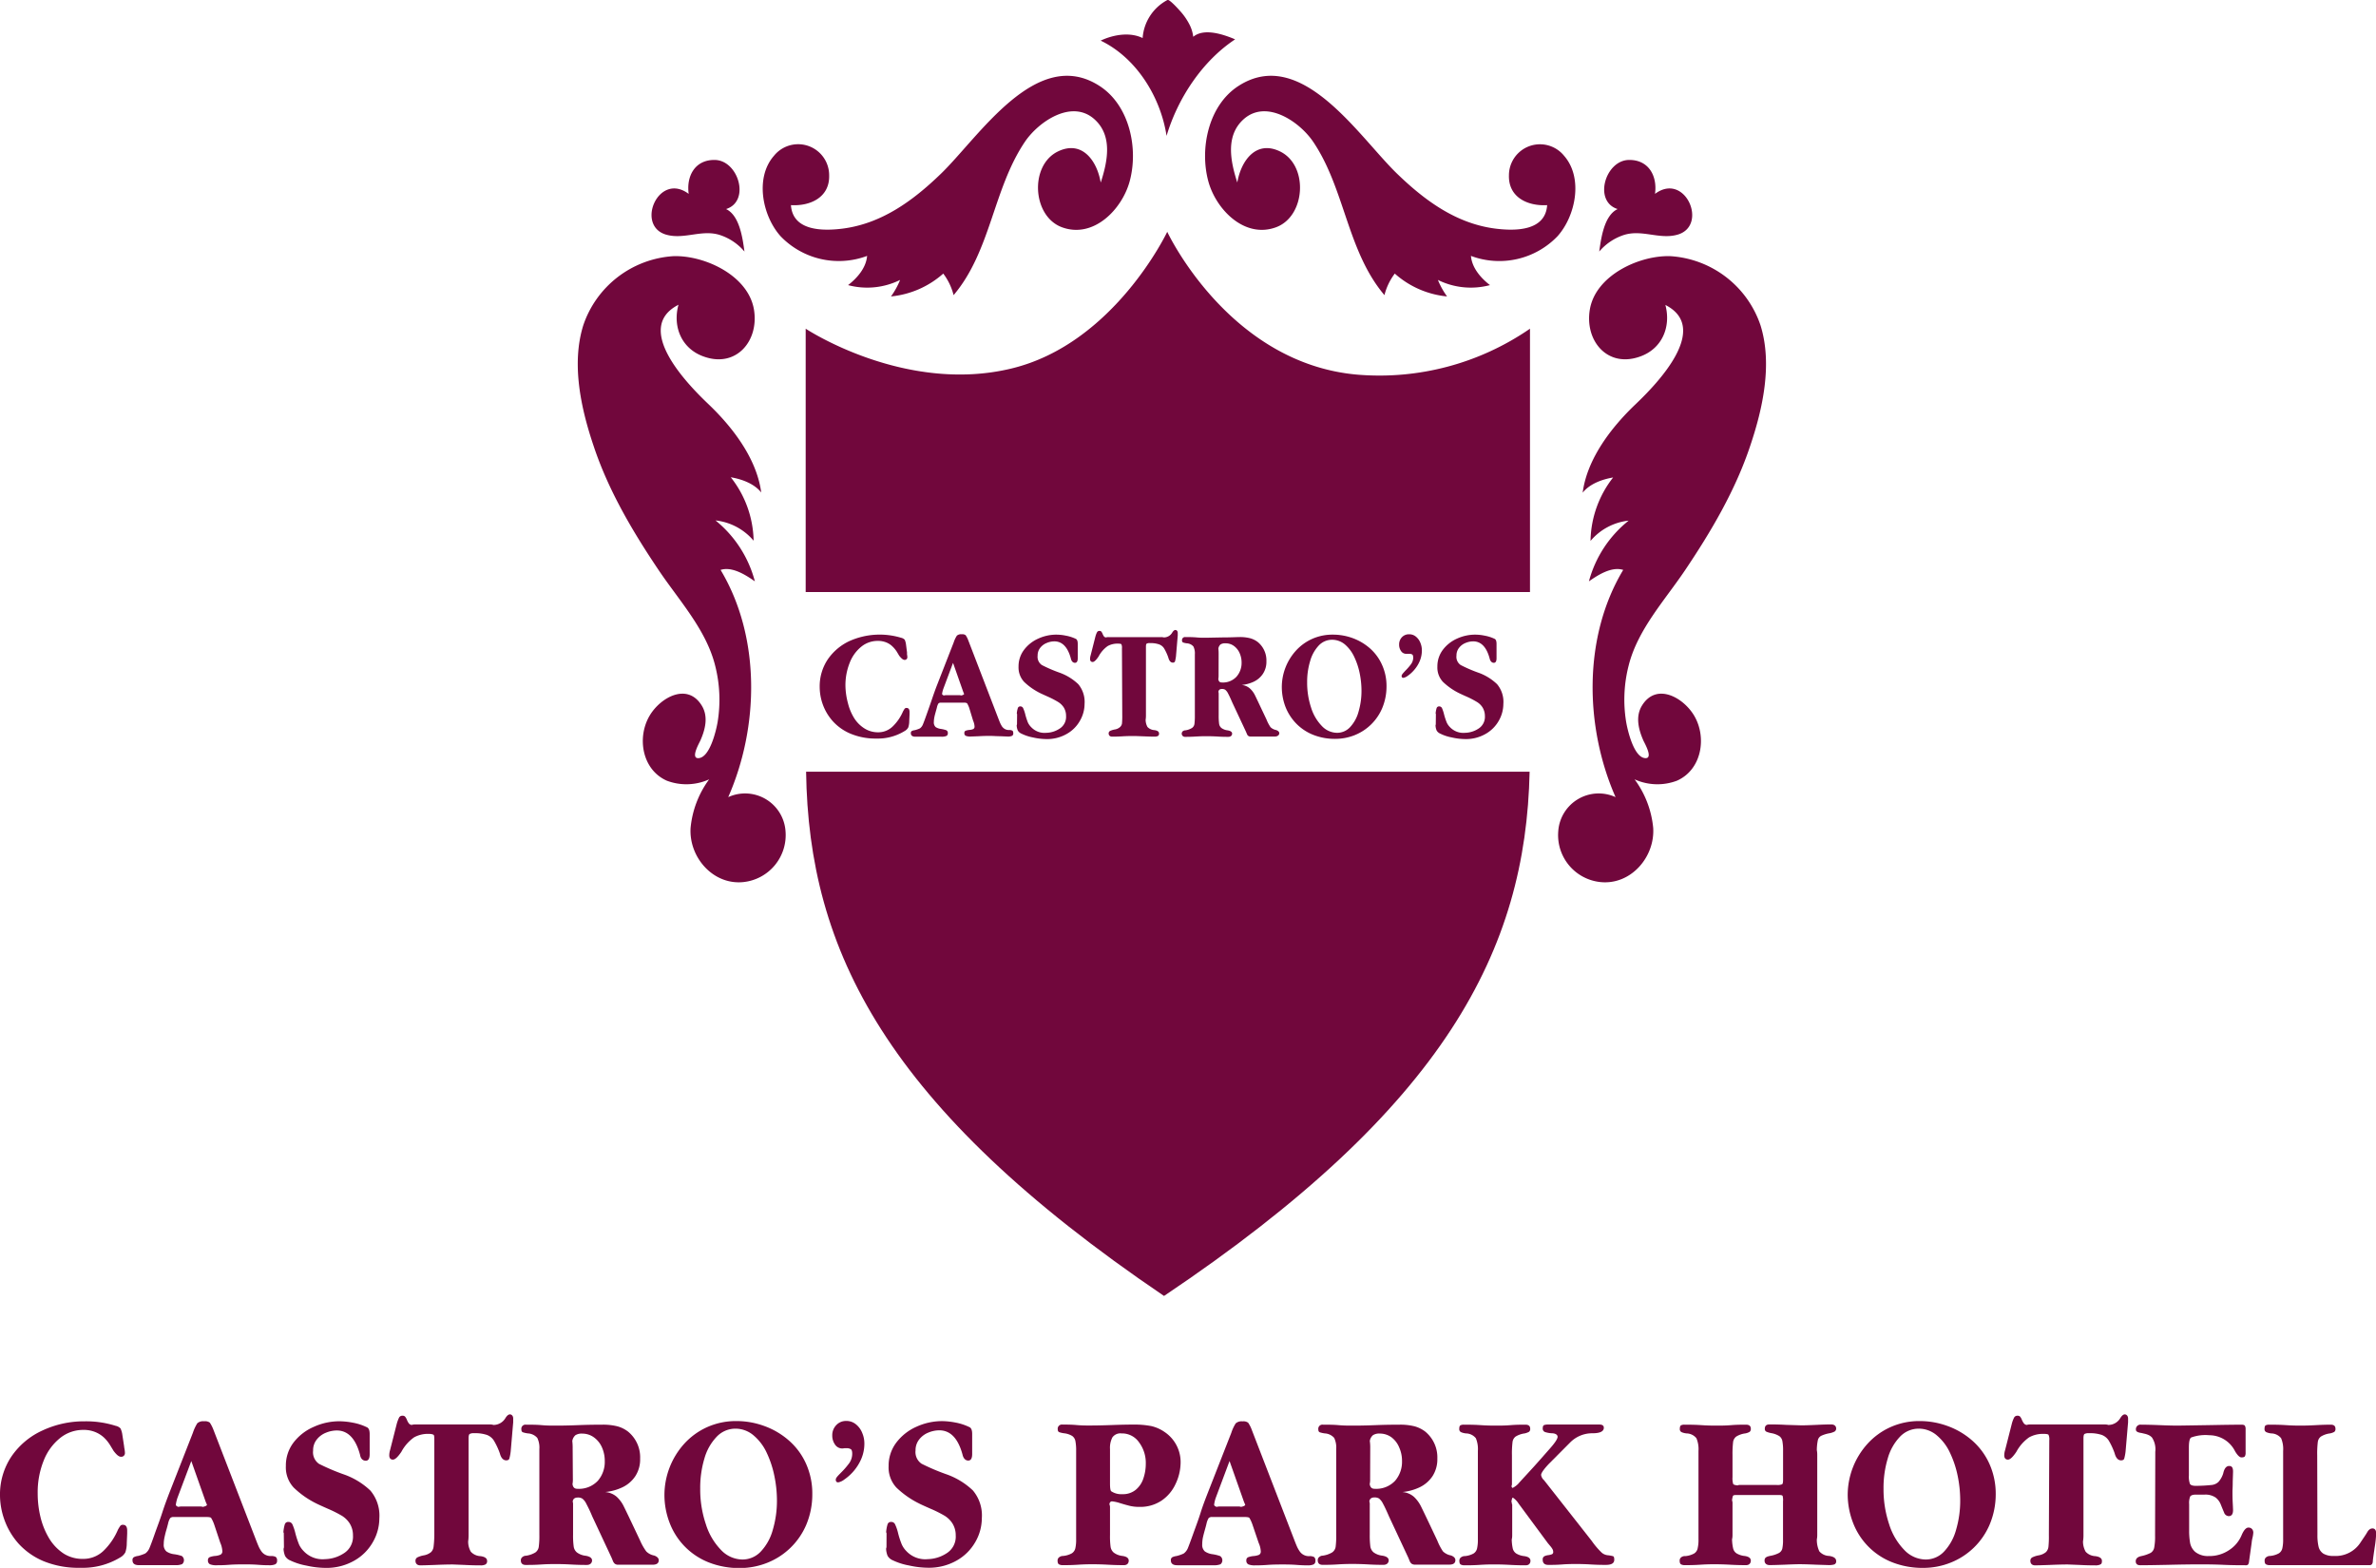 <svg xmlns="http://www.w3.org/2000/svg" viewBox="0 0 459.55 303.28"><defs><style>.cls-1,.cls-2{fill:#71073c;}.cls-1{fill-rule:evenodd;}</style></defs><g id="Camada_2" data-name="Camada 2"><g id="Camada_1-2" data-name="Camada 1"><path class="cls-1" d="M212.87,7.85c7,3.37,11.62,11,12.76,18.43C227.8,19,232.55,11.8,238.89,7.61c-2.18-.92-6-2.26-8.1-.49A7.06,7.06,0,0,0,230,4.63,12,12,0,0,0,228.13,2c-.28-.32-2-2.22-2.33-2A9.05,9.05,0,0,0,221,7.36c-2.5-1.22-5.7-.64-8.1.49"/><path class="cls-1" d="M131.21,59c-1.14,4.27.66,8.53,5,10,6.23,2.18,10.64-3.11,9.61-9.15-1.13-6.59-9.55-10.49-15.58-10.3a19.7,19.7,0,0,0-17.43,13.39c-2.33,7.48-.44,16.09,2,23.31,2.87,8.64,7.56,16.58,12.63,24.1,3.91,5.81,9.15,11.46,10.88,18.4a26.71,26.71,0,0,1,.48,10.9c-.27,1.58-1.5,7-3.77,7-1.48,0,.22-2.93.43-3.41.94-2.11,1.58-4.62.28-6.74-2.77-4.54-8-1.6-10.08,1.91-2.51,4.22-1.5,10.47,3.31,12.6a10.68,10.68,0,0,0,8.19-.26,18.83,18.83,0,0,0-3.59,9.38c-.36,5.62,4.28,11.05,10.13,10.5a9.14,9.14,0,0,0,8.23-9.87,7.84,7.84,0,0,0-11.08-6.57c6-13.65,6.29-31-1.48-43.95,2.26-.71,4.89,1,6.63,2.21a22.49,22.49,0,0,0-7.61-11.78,11.22,11.22,0,0,1,7.37,3.92,20.36,20.36,0,0,0-4.42-12.27c2.12.36,4.51,1.21,5.89,2.94-.88-6.63-5.63-12.74-10.31-17.18-4-3.82-14.55-14.66-5.65-19.15"/><path class="cls-1" d="M322.11,59c1.13,4.27-.67,8.53-5,10-6.24,2.18-10.64-3.11-9.61-9.15,1.12-6.59,9.55-10.49,15.57-10.3a19.7,19.7,0,0,1,17.44,13.39c2.33,7.48.44,16.09-2,23.31-2.88,8.64-7.57,16.58-12.63,24.1-3.92,5.81-9.15,11.46-10.88,18.4a26.54,26.54,0,0,0-.48,10.9c.27,1.58,1.5,7,3.77,7,1.48,0-.23-2.93-.44-3.41-.93-2.11-1.57-4.62-.28-6.74,2.78-4.54,8-1.6,10.09,1.91,2.51,4.22,1.49,10.47-3.31,12.6a10.7,10.7,0,0,1-8.2-.26,18.75,18.75,0,0,1,3.6,9.38c.36,5.62-4.28,11.05-10.13,10.5a9.13,9.13,0,0,1-8.23-9.87,7.84,7.84,0,0,1,11.08-6.57c-6-13.65-6.3-31,1.48-43.95-2.26-.71-4.9,1-6.63,2.21A22.43,22.43,0,0,1,315,100.71a11.18,11.18,0,0,0-7.37,3.92A20.36,20.36,0,0,1,312,92.36c-2.12.36-4.51,1.21-5.89,2.94.87-6.63,5.63-12.74,10.31-17.18,4-3.82,14.55-14.66,5.65-19.15"/><path class="cls-1" d="M155.91,149.28H295.85c-.74,34.37-16.21,64.82-70.71,101.4-54-36.58-68.74-67-69.23-101.4"/><path class="cls-2" d="M175.43,126.19c0,.06,0,.19,0,.39a2.67,2.67,0,0,1,.06.5.5.5,0,0,1-.57.56c-.25,0-.58-.27-1-.8l-.46-.77a5.32,5.32,0,0,0-.82-1,3.69,3.69,0,0,0-1.19-.79,4.26,4.26,0,0,0-1.7-.31,5,5,0,0,0-3.15,1.11,7.44,7.44,0,0,0-2.25,3.11,11.68,11.68,0,0,0-.83,4.52A13.72,13.72,0,0,0,164,136a10,10,0,0,0,1.21,2.91,6.31,6.31,0,0,0,2,2,4.86,4.86,0,0,0,2.64.74,4,4,0,0,0,2.8-1.12,8.86,8.86,0,0,0,2-2.91,6.23,6.23,0,0,1,.33-.54.45.45,0,0,1,.37-.14q.57,0,.57.81v.4l-.06,1.32a4,4,0,0,1-.19,1.24,1.75,1.75,0,0,1-.71.7,9.87,9.87,0,0,1-5.43,1.45,12.54,12.54,0,0,1-5-.93,9.63,9.63,0,0,1-3.45-2.42,9.87,9.87,0,0,1-1.93-3.22,10,10,0,0,1-.61-3.38,9.36,9.36,0,0,1,1.58-5.39A10.41,10.41,0,0,1,164.3,124a14.33,14.33,0,0,1,10-.63,1.35,1.35,0,0,1,.68.37,3.11,3.11,0,0,1,.25.89Z"/><path class="cls-2" d="M184.33,128.22h0l-1.89,5.05a5.31,5.31,0,0,0-.23.95c0,.12.12.23.34.31a2,2,0,0,1,.51-.06h2.48a1.15,1.15,0,0,1,.37.06c.37-.08.56-.19.56-.31a7.63,7.63,0,0,1-.28-.71Zm3.13,8.71a4.9,4.9,0,0,0-.42-.9,1.08,1.08,0,0,0-.63-.11H182a.62.62,0,0,0-.49.15,2.27,2.27,0,0,0-.29.74c-.06.26-.15.56-.25.92s-.19.68-.25,1a5,5,0,0,0-.1.92,1.2,1.2,0,0,0,.36,1A2.5,2.5,0,0,0,182,141a5.89,5.89,0,0,1,1,.24.55.55,0,0,1,.32.58.53.53,0,0,1-.28.54,2.35,2.35,0,0,1-1,.14h-5c-.58,0-.87-.23-.87-.68a.43.43,0,0,1,.19-.42,1.7,1.7,0,0,1,.57-.16,5.65,5.65,0,0,0,1-.35,1.73,1.73,0,0,0,.56-.73c.15-.35.39-1,.71-1.9s.68-1.91,1.05-3,.67-1.92.92-2.57l3.29-8.43a5.48,5.48,0,0,1,.61-1.3,1.21,1.21,0,0,1,.94-.27,1.08,1.08,0,0,1,.76.18,4.53,4.53,0,0,1,.51,1l5.77,15c.13.34.25.64.36.91a6.08,6.08,0,0,0,.38.72,1.78,1.78,0,0,0,.55.51,1.56,1.56,0,0,0,.8.2,1.28,1.28,0,0,1,.66.12c.12.08.18.25.18.52a.5.5,0,0,1-.25.49,1.93,1.93,0,0,1-.84.13l-1.42-.06c-.74,0-1.37-.06-1.91-.06s-1.37,0-2.22.06l-1.61.06a2.34,2.34,0,0,1-.94-.14.54.54,0,0,1-.27-.54.43.43,0,0,1,.24-.44,3.07,3.07,0,0,1,.75-.16,2.06,2.06,0,0,0,.74-.17.51.51,0,0,0,.24-.49,3.12,3.12,0,0,0-.28-1.13Z"/><path class="cls-2" d="M196.72,138.25a.35.35,0,0,0-.06-.24,4.74,4.74,0,0,1,.19-1,.48.48,0,0,1,.49-.37.58.58,0,0,1,.56.36,6.91,6.91,0,0,1,.37,1.06,12.46,12.46,0,0,0,.54,1.7,3.07,3.07,0,0,0,.62.88,3.54,3.54,0,0,0,2.93,1.11,4.85,4.85,0,0,0,2.54-.78,2.69,2.69,0,0,0,1.29-2.48,3.1,3.1,0,0,0-.44-1.64,3.45,3.45,0,0,0-1.09-1.06,17.43,17.43,0,0,0-1.91-1c-.83-.37-1.35-.61-1.55-.71a12.45,12.45,0,0,1-3.13-2.19,4.1,4.1,0,0,1-1.07-2.95,5.28,5.28,0,0,1,1.07-3.25,7,7,0,0,1,2.76-2.17,8.39,8.39,0,0,1,3.5-.76,9.25,9.25,0,0,1,1.83.2,7.66,7.66,0,0,1,1.86.59c.28.1.43.42.43,1v2.77c0,.6-.18.89-.54.89s-.67-.27-.79-.83q-.9-3.31-3.19-3.32a3.82,3.82,0,0,0-1.48.31,3,3,0,0,0-1.26.94,2.37,2.37,0,0,0-.5,1.51,1.92,1.92,0,0,0,.82,1.82,27.09,27.09,0,0,0,3.32,1.44,10.26,10.26,0,0,1,3.72,2.26,5.35,5.35,0,0,1,1.22,3.81,6.53,6.53,0,0,1-.88,3.24,6.65,6.65,0,0,1-2.56,2.57,7.61,7.61,0,0,1-4,1,12.08,12.08,0,0,1-2.57-.32,8.55,8.55,0,0,1-2.22-.74,1.46,1.46,0,0,1-.69-.61,2.82,2.82,0,0,1-.21-1,.67.67,0,0,0,.06-.3Z"/><path class="cls-2" d="M217,125.39a1.55,1.55,0,0,0-.11-.77c-.07-.08-.29-.12-.65-.12a3.85,3.85,0,0,0-2,.47,5.74,5.74,0,0,0-1.75,2c-.48.72-.86,1.08-1.16,1.08s-.5-.2-.5-.59a2.59,2.59,0,0,1,.11-.68l.93-3.66a4,4,0,0,1,.32-.84.5.5,0,0,1,.47-.24.46.46,0,0,1,.36.14,2.11,2.11,0,0,1,.24.44,2.26,2.26,0,0,0,.25.47.54.54,0,0,0,.39.21,1.6,1.6,0,0,1,.51-.06h10.16a1.6,1.6,0,0,1,.51.06,1.87,1.87,0,0,0,1.61-.88c.22-.37.43-.56.65-.56s.45.19.45.56v.52l-.34,4a7.18,7.18,0,0,1-.19,1,.41.41,0,0,1-.43.23c-.39,0-.69-.31-.87-1a9.51,9.51,0,0,0-.82-1.77,1.93,1.93,0,0,0-1-.77,4.93,4.93,0,0,0-1.74-.23,1.06,1.06,0,0,0-.63.11c-.09.07-.13.27-.13.59v13.23a5.36,5.36,0,0,1-.06.9,2.88,2.88,0,0,0,.36,1.39,2,2,0,0,0,1.33.61c.6.08.9.29.9.64a.51.51,0,0,1-.22.5,1.5,1.5,0,0,1-.68.12q-.66,0-2.1-.06l-1.62-.06c-.68,0-1.5,0-2.47.06s-1.64.06-2,.06-.65-.21-.65-.62a.51.51,0,0,1,.29-.49,3.46,3.46,0,0,1,.87-.27,2,2,0,0,0,1-.44A1.23,1.23,0,0,0,217,140a14.54,14.54,0,0,0,.06-1.59Z"/><path class="cls-2" d="M235.69,130.68h0a3.86,3.86,0,0,1-.05.68c.06.44.27.65.64.65a3.56,3.56,0,0,0,2.86-1.1,4,4,0,0,0,1-2.69,4.5,4.5,0,0,0-.4-1.93,3.4,3.4,0,0,0-1.11-1.36,2.65,2.65,0,0,0-1.56-.49,1.68,1.68,0,0,0-1,.21,1.34,1.34,0,0,0-.42.8,8.82,8.82,0,0,1,.05,1Zm-2.47-7.32,3.17-.06c1.6,0,2.7-.07,3.31-.07a7.74,7.74,0,0,1,2.14.24,4.28,4.28,0,0,1,1.43.72,4.59,4.59,0,0,1,1.67,3.73,4.19,4.19,0,0,1-.67,2.41,4.38,4.38,0,0,1-1.75,1.52,7.17,7.17,0,0,1-2.38.65,2.76,2.76,0,0,1,1.58.65,4.29,4.29,0,0,1,1,1.32c.27.54,1,2.1,2.24,4.71a7.41,7.41,0,0,0,.77,1.47,2.07,2.07,0,0,0,1.08.56c.42.15.62.36.62.64s-.28.62-.84.62h-4.68a.74.74,0,0,1-.48-.13.77.77,0,0,1-.25-.35l-.2-.47-2.65-5.66c-.34-.79-.61-1.37-.81-1.73a2.07,2.07,0,0,0-.55-.71,1.13,1.13,0,0,0-.61-.15c-.43,0-.66.18-.7.55a1.6,1.6,0,0,1,.05.47v4.08a12,12,0,0,0,.08,1.62,1.3,1.3,0,0,0,.44.82,2.49,2.49,0,0,0,1.17.46c.6.09.91.3.91.64s-.25.62-.74.62-1.11,0-2.09-.06-1.72-.06-2.19-.06-1,0-2,.06-1.68.06-2.08.06a.62.62,0,0,1-.42-1.1.79.79,0,0,1,.48-.16,3.29,3.29,0,0,0,1.28-.46,1.12,1.12,0,0,0,.47-.76,12.39,12.39,0,0,0,.08-1.68V126.59a3,3,0,0,0-.28-1.54,1.82,1.82,0,0,0-1.27-.61,3.63,3.63,0,0,1-.72-.16.38.38,0,0,1-.21-.4.58.58,0,0,1,.65-.65c.67,0,1.39,0,2.16.07S232.77,123.36,233.22,123.36Z"/><path class="cls-2" d="M252.82,132h0a15.21,15.21,0,0,0,.77,4.9,8.87,8.87,0,0,0,2.09,3.55,4.09,4.09,0,0,0,2.91,1.3,3.42,3.42,0,0,0,2.52-1.08,7.07,7.07,0,0,0,1.65-3,14.24,14.24,0,0,0,.57-4.14,17.12,17.12,0,0,0-.34-3.26,13.8,13.8,0,0,0-1.05-3.18,7.13,7.13,0,0,0-1.8-2.42,3.87,3.87,0,0,0-2.53-.92,3.52,3.52,0,0,0-2.55,1.12,7.25,7.25,0,0,0-1.66,3,13.77,13.77,0,0,0-.58,4.12m-4.9.89a10.5,10.5,0,0,1,2.71-7,9.47,9.47,0,0,1,3.14-2.29,9.62,9.62,0,0,1,4-.83,11.12,11.12,0,0,1,3.9.69,10.61,10.61,0,0,1,3.34,2,9.29,9.29,0,0,1,2.31,3.19,9.87,9.87,0,0,1,.85,4.15,10.82,10.82,0,0,1-.83,4.18,9.68,9.68,0,0,1-5.37,5.25,10.12,10.12,0,0,1-3.69.7,11.3,11.3,0,0,1-4.34-.8,9.48,9.48,0,0,1-3.27-2.2,9.72,9.72,0,0,1-2.05-3.21A10.77,10.77,0,0,1,247.92,132.9Z"/><path class="cls-2" d="M273.33,127.21c0-.32-.06-.52-.19-.61a1.1,1.1,0,0,0-.63-.13l-.23,0-.3,0a1.17,1.17,0,0,1-1-.54,2.1,2.1,0,0,1-.37-1.25,2,2,0,0,1,.54-1.42,1.83,1.83,0,0,1,1.37-.57,2,2,0,0,1,1.34.46,2.88,2.88,0,0,1,.86,1.19,3.79,3.79,0,0,1,.29,1.42,5.33,5.33,0,0,1-.44,2.17,6.42,6.42,0,0,1-1.08,1.7,6.61,6.61,0,0,1-1.22,1.1,2,2,0,0,1-.84.39c-.22,0-.34-.13-.34-.37s.24-.48.71-1a11.66,11.66,0,0,0,1.13-1.3,2.26,2.26,0,0,0,.41-1.34"/><path class="cls-2" d="M277.72,138.25c0-.12,0-.2-.05-.24a4.85,4.85,0,0,1,.18-1,.49.49,0,0,1,.49-.37.59.59,0,0,1,.57.36,7.07,7.07,0,0,1,.36,1.06,12.12,12.12,0,0,0,.55,1.7,3,3,0,0,0,.61.88,3.56,3.56,0,0,0,2.93,1.11,4.9,4.9,0,0,0,2.55-.78,2.69,2.69,0,0,0,1.29-2.48,3.19,3.19,0,0,0-.45-1.64,3.31,3.31,0,0,0-1.08-1.06,17.43,17.43,0,0,0-1.91-1c-.84-.37-1.35-.61-1.55-.71a12.45,12.45,0,0,1-3.13-2.19,4.05,4.05,0,0,1-1.07-2.95,5.28,5.28,0,0,1,1.06-3.25,7,7,0,0,1,2.76-2.17,8.44,8.44,0,0,1,3.51-.76,9.41,9.41,0,0,1,1.83.2,7.66,7.66,0,0,1,1.86.59q.42.15.42,1v2.77c0,.6-.18.89-.53.89s-.67-.27-.8-.83q-.89-3.31-3.18-3.32a3.87,3.87,0,0,0-1.49.31,3,3,0,0,0-1.25.94,2.37,2.37,0,0,0-.5,1.51,1.9,1.9,0,0,0,.82,1.82,26.72,26.72,0,0,0,3.31,1.44,10.09,10.09,0,0,1,3.72,2.26,5.3,5.3,0,0,1,1.22,3.81,6.62,6.62,0,0,1-.87,3.24,6.72,6.72,0,0,1-2.56,2.57,7.61,7.61,0,0,1-4,1,12,12,0,0,1-2.57-.32,8.29,8.29,0,0,1-2.22-.74,1.41,1.41,0,0,1-.69-.61,2.82,2.82,0,0,1-.21-1,.67.67,0,0,0,.05-.3Z"/><path class="cls-2" d="M24,279.74a4.6,4.6,0,0,0,.08.55,4.26,4.26,0,0,1,.08.71.7.7,0,0,1-.8.78c-.36,0-.82-.37-1.39-1.13l-.65-1.07a7.27,7.27,0,0,0-1.15-1.45,5.49,5.49,0,0,0-1.69-1.1,5.89,5.89,0,0,0-2.39-.44,7.1,7.1,0,0,0-4.45,1.56,10.47,10.47,0,0,0-3.19,4.38,16.41,16.41,0,0,0-1.16,6.37,19.32,19.32,0,0,0,.57,4.67,14.58,14.58,0,0,0,1.71,4.11,9.19,9.19,0,0,0,2.79,2.86,6.79,6.79,0,0,0,3.73,1A5.63,5.63,0,0,0,20,300a12.5,12.5,0,0,0,2.81-4.1,7.76,7.76,0,0,1,.47-.76.61.61,0,0,1,.52-.19c.53,0,.8.37.8,1.13v.56l-.08,1.86a5.72,5.72,0,0,1-.27,1.76,2.51,2.51,0,0,1-1,1,13.92,13.92,0,0,1-7.68,2A17.77,17.77,0,0,1,8.47,302a13.64,13.64,0,0,1-4.88-3.41A14,14,0,0,1,.86,294,14.17,14.17,0,0,1,0,289.28a13.17,13.17,0,0,1,2.24-7.59,14.54,14.54,0,0,1,6-5,18.93,18.93,0,0,1,8.12-1.76,18.94,18.94,0,0,1,6,.87,1.77,1.77,0,0,1,.95.51,4.16,4.16,0,0,1,.36,1.27Z"/><path class="cls-2" d="M37,282.61h0l-2.67,7.1a7.45,7.45,0,0,0-.32,1.34c0,.18.16.32.48.43a3.11,3.11,0,0,1,.72-.08h3.5a1.77,1.77,0,0,1,.52.08c.53-.11.8-.25.8-.43a7.34,7.34,0,0,1-.4-1Zm4.42,12.26a6.58,6.58,0,0,0-.59-1.26c-.09-.11-.39-.17-.89-.17H33.61a.89.89,0,0,0-.69.21,3.18,3.18,0,0,0-.41,1.05c-.09.36-.2.79-.35,1.29s-.26,1-.35,1.4a6.44,6.44,0,0,0-.14,1.29,1.68,1.68,0,0,0,.51,1.41,3.34,3.34,0,0,0,1.52.55,7.76,7.76,0,0,1,1.46.34,1,1,0,0,1,.06,1.58,3.37,3.37,0,0,1-1.36.19h-7c-.82,0-1.23-.31-1.23-.95a.61.61,0,0,1,.28-.6,2.4,2.4,0,0,1,.8-.23,8,8,0,0,0,1.39-.48,2.44,2.44,0,0,0,.79-1c.21-.49.55-1.39,1-2.68s1-2.69,1.48-4.18.95-2.71,1.29-3.62l4.65-11.87a8.26,8.26,0,0,1,.86-1.84,1.74,1.74,0,0,1,1.33-.38,1.55,1.55,0,0,1,1.08.26,7.2,7.2,0,0,1,.72,1.43l8.15,21.1c.18.48.35.9.51,1.28a5.63,5.63,0,0,0,.54,1,2.15,2.15,0,0,0,.77.73,2.22,2.22,0,0,0,1.13.27,1.83,1.83,0,0,1,.93.17.85.85,0,0,1,.26.74.71.71,0,0,1-.36.69,2.83,2.83,0,0,1-1.19.18c-.29,0-1,0-2-.08s-1.94-.09-2.7-.09-1.93,0-3.13.09-2,.08-2.28.08a3.21,3.21,0,0,1-1.32-.19.77.77,0,0,1-.39-.76.6.6,0,0,1,.35-.62,3.86,3.86,0,0,1,1.06-.23,3.25,3.25,0,0,0,1-.24A.7.7,0,0,0,43,300a4.58,4.58,0,0,0-.4-1.59Z"/><path class="cls-2" d="M54.89,296.73a.51.51,0,0,0-.08-.35,7.19,7.19,0,0,1,.26-1.47.68.68,0,0,1,.7-.52.83.83,0,0,1,.8.51,9.76,9.76,0,0,1,.51,1.48,17.11,17.11,0,0,0,.77,2.4,4.5,4.5,0,0,0,.87,1.24,5,5,0,0,0,4.14,1.57,6.93,6.93,0,0,0,3.59-1.1A3.79,3.79,0,0,0,68.27,297a4.31,4.31,0,0,0-.63-2.31,4.76,4.76,0,0,0-1.53-1.5,23.81,23.81,0,0,0-2.7-1.35c-1.17-.52-1.9-.85-2.19-1a17.17,17.17,0,0,1-4.41-3.09,5.72,5.72,0,0,1-1.52-4.15A7.34,7.34,0,0,1,56.8,279,9.83,9.83,0,0,1,60.69,276a11.94,11.94,0,0,1,5-1.08,14.62,14.62,0,0,1,2.59.28,10.33,10.33,0,0,1,2.62.85c.4.14.6.58.6,1.34v3.9q0,1.26-.75,1.26c-.57,0-1-.39-1.12-1.17q-1.26-4.68-4.5-4.68a5.61,5.61,0,0,0-2.1.44,4.22,4.22,0,0,0-1.77,1.32,3.31,3.31,0,0,0-.7,2.13,2.71,2.71,0,0,0,1.15,2.57,41.41,41.41,0,0,0,4.68,2,14.3,14.3,0,0,1,5.25,3.17,7.52,7.52,0,0,1,1.73,5.37,9.24,9.24,0,0,1-1.24,4.57,9.48,9.48,0,0,1-3.61,3.61,10.83,10.83,0,0,1-5.62,1.4,17.35,17.35,0,0,1-3.63-.44,12.36,12.36,0,0,1-3.13-1,2,2,0,0,1-1-.87,4.12,4.12,0,0,1-.3-1.38,1,1,0,0,0,.08-.44Z"/><path class="cls-2" d="M84,278.62c0-.62,0-1-.16-1.09s-.41-.17-.92-.17a5.51,5.51,0,0,0-2.83.67,8.11,8.11,0,0,0-2.46,2.8c-.68,1-1.22,1.51-1.64,1.51s-.7-.27-.7-.82a3.64,3.64,0,0,1,.15-1l1.31-5.15a7.25,7.25,0,0,1,.45-1.19.71.71,0,0,1,.67-.33.61.61,0,0,1,.5.2,2.36,2.36,0,0,1,.34.61,2.87,2.87,0,0,0,.36.66.82.82,0,0,0,.55.31,2.17,2.17,0,0,1,.72-.09H94.72a2.09,2.09,0,0,1,.72.09,2.68,2.68,0,0,0,2.27-1.25c.31-.52.61-.79.92-.79s.63.27.63.79v.73l-.48,5.59a8.72,8.72,0,0,1-.27,1.45q-.12.33-.6.33c-.56,0-1-.45-1.23-1.34a13.63,13.63,0,0,0-1.16-2.49,2.74,2.74,0,0,0-1.35-1.09,7.15,7.15,0,0,0-2.47-.33,1.59,1.59,0,0,0-.88.16c-.13.11-.19.39-.19.84V296.9a8.39,8.39,0,0,1-.08,1.26,3.88,3.88,0,0,0,.52,2,2.68,2.68,0,0,0,1.87.85c.84.12,1.27.42,1.27.91a.71.71,0,0,1-.32.7,2,2,0,0,1-1,.17c-.63,0-1.61,0-3-.08l-2.29-.09q-1.43,0-3.48.09c-1.36.05-2.31.08-2.84.08s-.92-.29-.92-.87a.72.72,0,0,1,.41-.69,4.87,4.87,0,0,1,1.23-.38,3,3,0,0,0,1.37-.62,1.73,1.73,0,0,0,.49-1.06A19.07,19.07,0,0,0,84,296.9Z"/><path class="cls-2" d="M110.8,286.07h0a4.83,4.83,0,0,1-.07,1c.08.61.38.91.91.91a5,5,0,0,0,4-1.56,5.57,5.57,0,0,0,1.33-3.77,6.48,6.48,0,0,0-.56-2.72,4.74,4.74,0,0,0-1.57-1.92,3.79,3.79,0,0,0-2.2-.7,2.24,2.24,0,0,0-1.35.31,1.88,1.88,0,0,0-.6,1.12,10.72,10.72,0,0,1,.07,1.43Zm-3.49-10.31c.72,0,2.22,0,4.48-.09s3.82-.09,4.67-.09a11.35,11.35,0,0,1,3,.33,6,6,0,0,1,2,1,6.41,6.41,0,0,1,2.35,5.24,5.91,5.91,0,0,1-.94,3.4,6.14,6.14,0,0,1-2.48,2.14,10.09,10.09,0,0,1-3.35.92,3.85,3.85,0,0,1,2.23.91,6.19,6.19,0,0,1,1.38,1.87q.57,1.13,3.16,6.62A10.84,10.84,0,0,0,125,300.1a2.92,2.92,0,0,0,1.53.79c.58.21.88.52.88.91q0,.87-1.2.87h-6.6a1.08,1.08,0,0,1-.68-.18,1.23,1.23,0,0,1-.36-.49l-.28-.68-3.74-8a26.57,26.57,0,0,0-1.15-2.44,2.78,2.78,0,0,0-.77-1,1.61,1.61,0,0,0-.86-.21q-.91,0-1,.78a2,2,0,0,1,.07.66v5.75a15.2,15.2,0,0,0,.12,2.28,1.79,1.79,0,0,0,.61,1.14,3.41,3.41,0,0,0,1.66.65c.85.13,1.28.44,1.28.91s-.35.87-1,.87-1.56,0-3-.08-2.42-.09-3.09-.09c-.5,0-1.45,0-2.84.09s-2.37.08-2.93.08-.91-.29-.91-.87a.78.78,0,0,1,.32-.67,1.08,1.08,0,0,1,.67-.24,4.88,4.88,0,0,0,1.81-.63,1.62,1.62,0,0,0,.66-1.07,15.88,15.88,0,0,0,.12-2.37V280.31a4.3,4.3,0,0,0-.4-2.17,2.59,2.59,0,0,0-1.79-.87,4.77,4.77,0,0,1-1-.22c-.2-.08-.29-.26-.29-.56a.8.8,0,0,1,.91-.91c1,0,2,0,3,.09S106.67,275.76,107.31,275.76Z"/><path class="cls-2" d="M135.43,287.94h0a21,21,0,0,0,1.09,6.89,12.46,12.46,0,0,0,2.95,5,5.78,5.78,0,0,0,4.11,1.83,4.85,4.85,0,0,0,3.56-1.53,9.93,9.93,0,0,0,2.32-4.18,19.78,19.78,0,0,0,.81-5.82,23.39,23.39,0,0,0-.49-4.6,19.45,19.45,0,0,0-1.47-4.48,9.74,9.74,0,0,0-2.55-3.39,5.39,5.39,0,0,0-3.57-1.31,5,5,0,0,0-3.59,1.58,10,10,0,0,0-2.36,4.2,19.69,19.69,0,0,0-.81,5.8m-6.92,1.25a14.84,14.84,0,0,1,3.82-9.9,13.48,13.48,0,0,1,4.43-3.22,13.65,13.65,0,0,1,5.68-1.18,15.7,15.7,0,0,1,5.5,1,14.85,14.85,0,0,1,4.71,2.82,13,13,0,0,1,3.27,4.48,14,14,0,0,1,1.19,5.85,15.09,15.09,0,0,1-1.16,5.89,13.65,13.65,0,0,1-7.59,7.39,14.26,14.26,0,0,1-5.21,1,16,16,0,0,1-6.12-1.11,13.31,13.31,0,0,1-7.51-7.62A15.06,15.06,0,0,1,128.51,289.19Z"/><path class="cls-2" d="M164.83,281.18c0-.45-.09-.73-.27-.86a1.61,1.61,0,0,0-.89-.19l-.33,0a2.93,2.93,0,0,1-.41.05,1.66,1.66,0,0,1-1.43-.76,3,3,0,0,1-.53-1.75,2.79,2.79,0,0,1,.77-2,2.55,2.55,0,0,1,1.93-.81,2.86,2.86,0,0,1,1.89.66,4,4,0,0,1,1.21,1.67,5.15,5.15,0,0,1,.41,2,7.5,7.5,0,0,1-.62,3.06,9.32,9.32,0,0,1-3.25,3.93,2.79,2.79,0,0,1-1.18.56c-.32,0-.48-.18-.48-.52s.34-.68,1-1.35a15.44,15.44,0,0,0,1.59-1.83,3.15,3.15,0,0,0,.59-1.89"/><path class="cls-2" d="M171.47,296.73a.58.58,0,0,0-.08-.35,7.19,7.19,0,0,1,.26-1.47.68.68,0,0,1,.7-.52.81.81,0,0,1,.79.51,8.63,8.63,0,0,1,.52,1.48,15.85,15.85,0,0,0,.77,2.4,4.46,4.46,0,0,0,.86,1.24,5,5,0,0,0,4.14,1.57,6.94,6.94,0,0,0,3.6-1.1,3.79,3.79,0,0,0,1.82-3.49,4.31,4.31,0,0,0-.63-2.31,4.76,4.76,0,0,0-1.53-1.5,23.81,23.81,0,0,0-2.7-1.35c-1.18-.52-1.91-.85-2.19-1a17.42,17.42,0,0,1-4.42-3.09,5.71,5.71,0,0,1-1.51-4.15,7.4,7.4,0,0,1,1.5-4.57,9.93,9.93,0,0,1,3.9-3.06,11.94,11.94,0,0,1,4.95-1.08,14.62,14.62,0,0,1,2.59.28,10.46,10.46,0,0,1,2.62.85c.4.14.6.58.6,1.34v3.9c0,.84-.25,1.26-.76,1.26s-.94-.39-1.11-1.17c-.85-3.12-2.34-4.68-4.5-4.68a5.53,5.53,0,0,0-2.1.44,4.22,4.22,0,0,0-1.77,1.32,3.32,3.32,0,0,0-.71,2.13,2.72,2.72,0,0,0,1.16,2.57,41.41,41.41,0,0,0,4.68,2,14.3,14.3,0,0,1,5.25,3.17,7.52,7.52,0,0,1,1.73,5.37,9.24,9.24,0,0,1-1.24,4.57,9.55,9.55,0,0,1-3.61,3.61,10.83,10.83,0,0,1-5.62,1.4,17.35,17.35,0,0,1-3.63-.44,12.36,12.36,0,0,1-3.13-1,2.07,2.07,0,0,1-1-.87,4.16,4.16,0,0,1-.29-1.38,1.12,1.12,0,0,0,.08-.44Z"/><path class="cls-2" d="M214.69,286.93h0q0,1.35.24,1.53a3.49,3.49,0,0,0,2.15.56,3.87,3.87,0,0,0,2.62-.87,4.78,4.78,0,0,0,1.46-2.22,8.74,8.74,0,0,0,.45-2.8,6.63,6.63,0,0,0-1.3-4.13,4,4,0,0,0-3.39-1.73,1.9,1.9,0,0,0-1.77.77,4.4,4.4,0,0,0-.46,2.27v6.62Zm0,4.55v5.42a15.55,15.55,0,0,0,.11,2.28,1.83,1.83,0,0,0,.61,1.14,3.41,3.41,0,0,0,1.67.65c.82.11,1.23.41,1.23.91s-.31.87-.91.87-1.57,0-3-.08-2.46-.09-3.16-.09c-.47,0-1.4,0-2.78.09s-2.35.08-2.91.08a1.48,1.48,0,0,1-.72-.15c-.19-.1-.28-.34-.28-.72a.77.77,0,0,1,.33-.67,1.24,1.24,0,0,1,.75-.24,4.28,4.28,0,0,0,1.68-.51,1.58,1.58,0,0,0,.68-1,7.6,7.6,0,0,0,.15-1.73V280.65a9.49,9.49,0,0,0-.14-1.88,1.58,1.58,0,0,0-.61-1,3.8,3.8,0,0,0-1.52-.52,4.75,4.75,0,0,1-1-.22c-.19-.08-.29-.26-.29-.56a.81.81,0,0,1,.92-.91c.79,0,1.7,0,2.71.09s1.82.09,2.43.09q2,0,4.41-.09t4.14-.09a17.18,17.18,0,0,1,3.48.29,7.43,7.43,0,0,1,2.57,1.14,7,7,0,0,1,3.1,6.12,9.73,9.73,0,0,1-1,4,7.82,7.82,0,0,1-2.67,3.15,7.37,7.37,0,0,1-4.29,1.22,7.78,7.78,0,0,1-1.79-.18c-.51-.12-1.15-.3-1.94-.54a7.37,7.37,0,0,0-1.57-.35c-.27,0-.44.18-.51.56A1.36,1.36,0,0,1,214.69,291.48Z"/><path class="cls-2" d="M237.81,282.61h0l-2.66,7.1a6.61,6.61,0,0,0-.32,1.34c0,.18.16.32.47.43a3.24,3.24,0,0,1,.72-.08h3.5a1.72,1.72,0,0,1,.52.08c.53-.11.8-.25.8-.43a9.82,9.82,0,0,1-.4-1Zm4.42,12.26a6.88,6.88,0,0,0-.58-1.26c-.1-.11-.4-.17-.9-.17h-6.28a.9.9,0,0,0-.7.21,3.42,3.42,0,0,0-.41,1.05c-.08.36-.2.79-.34,1.29s-.27,1-.36,1.4a6.42,6.42,0,0,0-.13,1.29,1.68,1.68,0,0,0,.5,1.41,3.39,3.39,0,0,0,1.52.55A7.56,7.56,0,0,1,236,301a1,1,0,0,1,.06,1.58,3.34,3.34,0,0,1-1.36.19h-7c-.82,0-1.24-.31-1.24-.95a.63.63,0,0,1,.28-.6,2.48,2.48,0,0,1,.8-.23,7.4,7.4,0,0,0,1.39-.48,2.44,2.44,0,0,0,.8-1c.2-.49.54-1.39,1-2.68s1-2.69,1.47-4.18.95-2.71,1.3-3.62l4.65-11.87a7.81,7.81,0,0,1,.86-1.84,1.72,1.72,0,0,1,1.32-.38,1.52,1.52,0,0,1,1.08.26,6.21,6.21,0,0,1,.72,1.43l8.15,21.1c.18.48.35.9.51,1.28a5.63,5.63,0,0,0,.54,1,2.14,2.14,0,0,0,1.9,1,1.83,1.83,0,0,1,.93.17.85.85,0,0,1,.26.74.71.71,0,0,1-.36.69,2.78,2.78,0,0,1-1.18.18c-.3,0-1,0-2-.08s-1.94-.09-2.7-.09-1.93,0-3.12.09-2,.08-2.29.08a3.21,3.21,0,0,1-1.32-.19.77.77,0,0,1-.39-.76.6.6,0,0,1,.35-.62,4,4,0,0,1,1.06-.23,3.39,3.39,0,0,0,1.05-.24.71.71,0,0,0,.33-.69,4.37,4.37,0,0,0-.4-1.59Z"/><path class="cls-2" d="M265,286.07h0a4.08,4.08,0,0,1-.08,1c.09.61.39.91.92.91a5,5,0,0,0,4-1.56,5.62,5.62,0,0,0,1.33-3.77,6.34,6.34,0,0,0-.57-2.72A4.64,4.64,0,0,0,269.1,278a3.81,3.81,0,0,0-2.2-.7,2.24,2.24,0,0,0-1.35.31,1.84,1.84,0,0,0-.61,1.12,9,9,0,0,1,.08,1.43Zm-3.5-10.31c.73,0,2.23,0,4.49-.09s3.82-.09,4.66-.09a11.38,11.38,0,0,1,3,.33,6.11,6.11,0,0,1,2,1,6.44,6.44,0,0,1,2.35,5.24,6,6,0,0,1-.94,3.4,6.2,6.2,0,0,1-2.48,2.14,10.09,10.09,0,0,1-3.35.92,3.85,3.85,0,0,1,2.23.91,6.54,6.54,0,0,1,1.38,1.87q.57,1.13,3.16,6.62a11,11,0,0,0,1.08,2.07,3,3,0,0,0,1.54.79c.58.21.87.52.87.91,0,.58-.39.87-1.19.87h-6.61a1.07,1.07,0,0,1-.67-.18,1.23,1.23,0,0,1-.36-.49l-.28-.68-3.74-8c-.48-1.11-.86-1.92-1.15-2.44a2.9,2.9,0,0,0-.77-1,1.65,1.65,0,0,0-.87-.21q-.9,0-1,.78a1.7,1.7,0,0,1,.08.66v5.75a17.13,17.13,0,0,0,.11,2.28,1.88,1.88,0,0,0,.61,1.14,3.45,3.45,0,0,0,1.67.65c.85.13,1.27.44,1.27.91s-.34.87-1,.87-1.56,0-2.95-.08-2.42-.09-3.09-.09c-.5,0-1.45,0-2.84.09s-2.37.08-2.93.08-.91-.29-.91-.87a.76.76,0,0,1,.32-.67,1.08,1.08,0,0,1,.67-.24,4.88,4.88,0,0,0,1.81-.63,1.62,1.62,0,0,0,.66-1.07,16.27,16.27,0,0,0,.11-2.37V280.31a4.32,4.32,0,0,0-.39-2.17,2.59,2.59,0,0,0-1.79-.87,5.06,5.06,0,0,1-1-.22c-.19-.08-.28-.26-.28-.56a.8.8,0,0,1,.91-.91c1,0,2,0,3,.09S260.89,275.76,261.52,275.76Z"/><path class="cls-2" d="M292.48,291v5.93a3.52,3.52,0,0,1-.09.87,9.06,9.06,0,0,0,.2,1.74,1.65,1.65,0,0,0,.64.94,3.71,3.71,0,0,0,1.55.52c.82.11,1.23.41,1.23.91s-.3.87-.91.87-1.56,0-3-.08-2.47-.09-3.16-.09c-.47,0-1.4,0-2.78.09s-2.35.08-2.91.08a1.48,1.48,0,0,1-.72-.15q-.27-.15-.27-.72a.78.78,0,0,1,.32-.67,1.25,1.25,0,0,1,.76-.24,4.28,4.28,0,0,0,1.68-.51,1.57,1.57,0,0,0,.67-1,7.6,7.6,0,0,0,.15-1.73V280.65a5.42,5.42,0,0,0-.39-2.45,2.51,2.51,0,0,0-1.88-.93,3,3,0,0,1-1-.25.63.63,0,0,1-.33-.61c0-.38.07-.61.22-.7a1.38,1.38,0,0,1,.69-.13c.83,0,1.91,0,3.25.09s2.32.09,2.92.09c.81,0,1.76,0,2.86-.09s2-.09,2.87-.09c.61,0,.91.26.91.78a.67.67,0,0,1-.23.6,3.08,3.08,0,0,1-.85.31,4.43,4.43,0,0,0-1.74.61,1.56,1.56,0,0,0-.6,1.09,18.63,18.63,0,0,0-.11,2.55V287a1.08,1.08,0,0,1-.09.48q.09.33.24.33a4.24,4.24,0,0,0,1.08-.81c.25-.29.68-.76,1.29-1.42l1.74-1.9c.54-.6,1.58-1.77,3.09-3.49,1-1.13,1.48-1.88,1.48-2.26s-.39-.69-1.16-.69a5.1,5.1,0,0,1-1.31-.25.7.7,0,0,1-.4-.74c0-.32.09-.51.25-.59a2.35,2.35,0,0,1,.83-.11h9.86c.58,0,.87.21.87.62,0,.71-.73,1.07-2.18,1.07a6,6,0,0,0-4.33,1.78l-4.14,4.16c-1,1.07-1.48,1.78-1.48,2.13a1.63,1.63,0,0,0,.56,1l9.23,11.75a15,15,0,0,0,1.95,2.29,2.14,2.14,0,0,0,1.2.49,5.4,5.4,0,0,1,1,.19c.14.06.21.28.21.67,0,.69-.54,1-1.63,1-.61,0-1.57,0-2.87-.08s-2.27-.09-2.9-.09-1.5,0-2.71.09-2.09.08-2.65.08c-.72,0-1.08-.34-1.08-1a.7.7,0,0,1,.27-.64,2.18,2.18,0,0,1,.78-.24,3,3,0,0,0,.74-.18.44.44,0,0,0,.24-.46,1.07,1.07,0,0,0-.13-.51,3.61,3.61,0,0,0-.39-.56l-.52-.62-5.64-7.63a3.91,3.91,0,0,0-1.12-1.17c-.11,0-.2.26-.28.78a1.08,1.08,0,0,1,.09.48"/><path class="cls-2" d="M344.87,290.32a3.4,3.4,0,0,0-.08-.95c-.06-.12-.24-.18-.55-.18h-8.56c-.26,0-.43.05-.5.16a3.43,3.43,0,0,0-.18.89,1.38,1.38,0,0,1,.09.6v6.06a3.52,3.52,0,0,1-.09.87,8.91,8.91,0,0,0,.21,1.74,1.59,1.59,0,0,0,.63.94,3.71,3.71,0,0,0,1.55.52c.83.11,1.24.41,1.24.91s-.31.87-.92.87-1.56,0-3-.08-2.46-.09-3.16-.09c-.47,0-1.39,0-2.77.09s-2.35.08-2.92.08a1.48,1.48,0,0,1-.72-.15q-.27-.15-.27-.72a.77.77,0,0,1,.33-.67A1.2,1.2,0,0,1,326,301a4.28,4.28,0,0,0,1.68-.51,1.53,1.53,0,0,0,.67-1,7,7,0,0,0,.16-1.73V280.65a5.39,5.39,0,0,0-.4-2.45,2.51,2.51,0,0,0-1.88-.93,3.06,3.06,0,0,1-1-.25.63.63,0,0,1-.33-.61c0-.38.08-.61.22-.7a1.4,1.4,0,0,1,.7-.13c.82,0,1.91,0,3.25.09s2.31.09,2.91.09c.81,0,1.76,0,2.86-.09s2.05-.09,2.87-.09c.61,0,.92.26.92.78a.71.71,0,0,1-.23.61,2.63,2.63,0,0,1-.85.3,4.31,4.31,0,0,0-1.74.61,1.61,1.61,0,0,0-.61,1.09,20.46,20.46,0,0,0-.11,2.55v4.21a3.8,3.8,0,0,0,.13,1.32c.09.14.38.23.86.28a.82.82,0,0,1,.4-.09h7.12a2.47,2.47,0,0,0,1.09-.13c.12-.09.18-.38.18-.86v-5.6a9.49,9.49,0,0,0-.13-1.86,1.52,1.52,0,0,0-.6-1,4.29,4.29,0,0,0-1.53-.57,4.22,4.22,0,0,1-1-.3.59.59,0,0,1-.27-.56c0-.55.3-.83.91-.83s1.61,0,3.24.09l2.93.09q.93,0,2.85-.09c1.28-.06,2.24-.09,2.87-.09s1,.28,1,.83a.69.69,0,0,1-.31.55,3.81,3.81,0,0,1-.88.31,6.47,6.47,0,0,0-1.72.52,1.28,1.28,0,0,0-.63.82,9.68,9.68,0,0,0-.2,1.95,4.84,4.84,0,0,1,.08,1V296.9a4.16,4.16,0,0,1-.08.87,5.25,5.25,0,0,0,.48,2.31,2.63,2.63,0,0,0,1.91.89c.9.13,1.35.46,1.35,1a.61.61,0,0,1-.38.65,3.67,3.67,0,0,1-1.06.12l-2.48-.08c-1.41-.06-2.46-.09-3.16-.09q-.8,0-2.85.09c-1.36.05-2.34.08-2.92.08s-1-.29-1-.87.35-.75,1.07-.91a5.9,5.9,0,0,0,1.69-.55,1.35,1.35,0,0,0,.67-.85,7.68,7.68,0,0,0,.14-1.71v-7.54Z"/><path class="cls-2" d="M364.3,287.94h0a21.27,21.27,0,0,0,1.08,6.89,12.46,12.46,0,0,0,2.95,5,5.78,5.78,0,0,0,4.11,1.83,4.84,4.84,0,0,0,3.56-1.53,9.93,9.93,0,0,0,2.32-4.18,19.78,19.78,0,0,0,.81-5.82,23.36,23.36,0,0,0-.48-4.6,19.47,19.47,0,0,0-1.48-4.48,9.74,9.74,0,0,0-2.55-3.39,5.37,5.37,0,0,0-3.57-1.31,5,5,0,0,0-3.59,1.58,10,10,0,0,0-2.35,4.2,19.69,19.69,0,0,0-.81,5.8m-6.93,1.25a14.79,14.79,0,0,1,3.83-9.9,13.38,13.38,0,0,1,4.43-3.22,13.57,13.57,0,0,1,5.67-1.18,15.66,15.66,0,0,1,5.5,1,14.85,14.85,0,0,1,4.71,2.82,13.17,13.17,0,0,1,3.28,4.48A14.13,14.13,0,0,1,386,289a15.09,15.09,0,0,1-1.17,5.89,13.65,13.65,0,0,1-7.59,7.39,14.22,14.22,0,0,1-5.21,1,16,16,0,0,1-6.12-1.11,13.31,13.31,0,0,1-7.51-7.62A15.28,15.28,0,0,1,357.37,289.19Z"/><path class="cls-2" d="M396.36,278.62a2.16,2.16,0,0,0-.15-1.09c-.1-.11-.41-.17-.92-.17a5.49,5.49,0,0,0-2.83.67,8.11,8.11,0,0,0-2.47,2.8c-.67,1-1.21,1.51-1.63,1.51s-.71-.27-.71-.82a3.31,3.31,0,0,1,.16-1l1.31-5.15a5.76,5.76,0,0,1,.45-1.19.71.71,0,0,1,.67-.33.63.63,0,0,1,.5.2,2.38,2.38,0,0,1,.33.61,3.3,3.3,0,0,0,.37.66.83.83,0,0,0,.54.31,2.25,2.25,0,0,1,.72-.09h14.36a2.17,2.17,0,0,1,.72.09,2.68,2.68,0,0,0,2.27-1.25c.31-.52.61-.79.91-.79s.64.27.64.79v.73l-.48,5.59a8.72,8.72,0,0,1-.27,1.45c-.08.22-.28.33-.61.33-.55,0-1-.45-1.23-1.34a13.75,13.75,0,0,0-1.15-2.49,2.78,2.78,0,0,0-1.35-1.09,7.19,7.19,0,0,0-2.47-.33,1.63,1.63,0,0,0-.89.16q-.18.17-.18.84V296.9a7.1,7.1,0,0,1-.09,1.26,4,4,0,0,0,.52,2,2.7,2.7,0,0,0,1.87.85c.85.12,1.27.42,1.27.91s-.1.59-.31.7a2,2,0,0,1-1,.17c-.62,0-1.61,0-3-.08l-2.29-.09q-1.42,0-3.48.09c-1.37.05-2.32.08-2.85.08s-.91-.29-.91-.87a.72.72,0,0,1,.41-.69,4.91,4.91,0,0,1,1.22-.38,3,3,0,0,0,1.38-.62,1.73,1.73,0,0,0,.49-1.06,19.68,19.68,0,0,0,.08-2.23Z"/><path class="cls-2" d="M416.86,281.61v-.78a4.13,4.13,0,0,0-.64-2.77,2.15,2.15,0,0,0-.6-.45,3.86,3.86,0,0,0-.7-.25l-.73-.17c-.71-.09-1.07-.3-1.07-.61a.88.88,0,0,1,1-1q1.42,0,3.6.09t3.48.09l5.81-.09q4.9-.09,6.52-.09c.35,0,.57.07.66.2a1.33,1.33,0,0,1,.14.71V281a1.34,1.34,0,0,1-.14.7q-.14.21-.66.21t-1.23-1.17a5.59,5.59,0,0,0-5-3.12,8.11,8.11,0,0,0-3.5.44c-.29.17-.44.82-.44,1.94v5.42a4.17,4.17,0,0,0,.2,1.6c.14.26.51.39,1.12.39a29.37,29.37,0,0,0,3.11-.17,2.23,2.23,0,0,0,1.3-.6A4.42,4.42,0,0,0,430,285c.21-.95.59-1.43,1.15-1.43s.75.36.75,1.08q0,.18-.06,1.89c0,1.15-.05,1.76-.05,1.84,0,.67,0,1.46.05,2.36s.06,1.36.06,1.37c0,.77-.28,1.16-.83,1.16a1,1,0,0,1-.91-.72c-.21-.48-.42-1-.62-1.5a3.21,3.21,0,0,0-1-1.37,3.48,3.48,0,0,0-2.18-.57l-.81,0-.9,0c-.58,0-.93.17-1.05.38a3.51,3.51,0,0,0-.19,1.48v5.12a13.36,13.36,0,0,0,.19,2.39,3.09,3.09,0,0,0,1,1.72,3.92,3.92,0,0,0,2.57.79,6.81,6.81,0,0,0,4-1.17,6.35,6.35,0,0,0,2.37-2.82c.42-1,.87-1.52,1.35-1.52s.93.33.93,1a6.88,6.88,0,0,1-.16,1,5.66,5.66,0,0,0-.16.95L435,302a1.3,1.3,0,0,1-.18.62.55.55,0,0,1-.46.15c-1,0-2.47,0-4.26-.08s-3.32-.09-4.61-.09q-2.52,0-6.18.09c-2.44.05-4.21.08-5.32.08-.61,0-.91-.25-.91-.77s.36-.85,1.07-1a7.24,7.24,0,0,0,1.83-.63,1.54,1.54,0,0,0,.67-1,11.26,11.26,0,0,0,.17-2.33Z"/><path class="cls-2" d="M448.22,296.9a9.51,9.51,0,0,0,.23,2.31,2.21,2.21,0,0,0,.93,1.32,3.7,3.7,0,0,0,2,.44,5.72,5.72,0,0,0,5.21-2.66c.54-.81,1-1.46,1.27-1.94s.63-.72,1-.72c.48,0,.72.33.72,1a21,21,0,0,1-.29,2.69c-.19,1.3-.31,2.15-.35,2.54,0,.58-.2.87-.59.87H439a1.48,1.48,0,0,1-.72-.15q-.27-.15-.27-.72a.78.78,0,0,1,.32-.67,1.25,1.25,0,0,1,.76-.24,4.28,4.28,0,0,0,1.68-.51,1.57,1.57,0,0,0,.67-1,7.6,7.6,0,0,0,.15-1.73V280.65a5.42,5.42,0,0,0-.39-2.45,2.51,2.51,0,0,0-1.88-.93,3,3,0,0,1-1-.25.63.63,0,0,1-.33-.61c0-.38.07-.61.22-.7a1.38,1.38,0,0,1,.69-.13c.83,0,1.91,0,3.25.09s2.32.09,2.92.09q1.22,0,2.85-.09t2.88-.09c.61,0,.91.26.91.78a.71.71,0,0,1-.22.61,2.71,2.71,0,0,1-.86.3,4.43,4.43,0,0,0-1.74.61,1.56,1.56,0,0,0-.6,1.09,18.63,18.63,0,0,0-.11,2.55Z"/><path class="cls-1" d="M295.92,63.58v50.94H155.83V63.58S175,76.29,195.67,71.27c19.85-4.81,30.09-26.43,30.09-26.43s11.88,25.47,36.78,27.63a51.29,51.29,0,0,0,33.38-8.89"/><path class="cls-1" d="M144,48.67a10.5,10.5,0,0,0-4.64-3.17c-3.56-1.22-7,.9-10.51-.11-6-1.72-1.48-12.25,4.35-7.89-.47-3.44,1.21-6.59,5-6.56,4.61,0,7,8,2.23,9.5,2.65,1.25,3.22,5.77,3.56,8.23"/><path class="cls-1" d="M309.3,48.67a10.56,10.56,0,0,1,4.64-3.17c3.57-1.22,7,.9,10.52-.11,6-1.72,1.48-12.25-4.36-7.89.48-3.44-1.21-6.59-5-6.56-4.6,0-7,8-2.23,9.5-2.65,1.25-3.21,5.77-3.56,8.23"/><path class="cls-1" d="M239.32,35.26c.72-4.16,3.61-8.24,8.29-5.95,5.51,2.71,4.93,12.54-.81,14.65-6.09,2.24-11.59-3.44-13.08-8.84-1.74-6.36,0-14.74,5.81-18.49,12.22-7.89,23.41,10,30.78,17.06,5.36,5.17,11.43,9.6,19,10.54,3.81.47,9.59.46,9.93-4.55-3.73.22-7.49-1.48-7.39-5.73a6,6,0,0,1,10.66-3.82c3.76,4.28,2.23,11.68-1.28,15.58A15.61,15.61,0,0,1,284.5,49.5c.19,2.32,1.92,4.29,3.68,5.65a14.38,14.38,0,0,1-10.07-1,15.08,15.08,0,0,0,1.77,3.19,17.72,17.72,0,0,1-10.11-4.42,11.68,11.68,0,0,0-2,4.17c-7.23-8.54-7.62-20.55-13.8-29.69-2.6-3.83-9-8.27-13.42-4.35-3.58,3.2-2.55,8.16-1.26,12.19"/><path class="cls-1" d="M212.88,35.26c-.71-4.16-3.6-8.24-8.29-5.95-5.5,2.71-4.93,12.54.81,14.65,6.1,2.24,11.59-3.44,13.08-8.84,1.75-6.36,0-14.74-5.81-18.49-12.21-7.89-23.41,10-30.77,17.06-5.36,5.17-11.44,9.6-19,10.54-3.8.47-9.58.46-9.92-4.55,3.72.22,7.49-1.48,7.39-5.73a6,6,0,0,0-10.67-3.82c-3.76,4.28-2.22,11.68,1.29,15.58a15.61,15.61,0,0,0,16.72,3.79c-.19,2.32-1.92,4.29-3.68,5.65a14.34,14.34,0,0,0,10.06-1,15,15,0,0,1-1.76,3.19,17.78,17.78,0,0,0,10.11-4.42,11.66,11.66,0,0,1,2,4.17c7.23-8.54,7.63-20.55,13.81-29.69,2.6-3.83,9-8.27,13.41-4.35,3.59,3.2,2.56,8.16,1.26,12.19"/></g></g></svg>